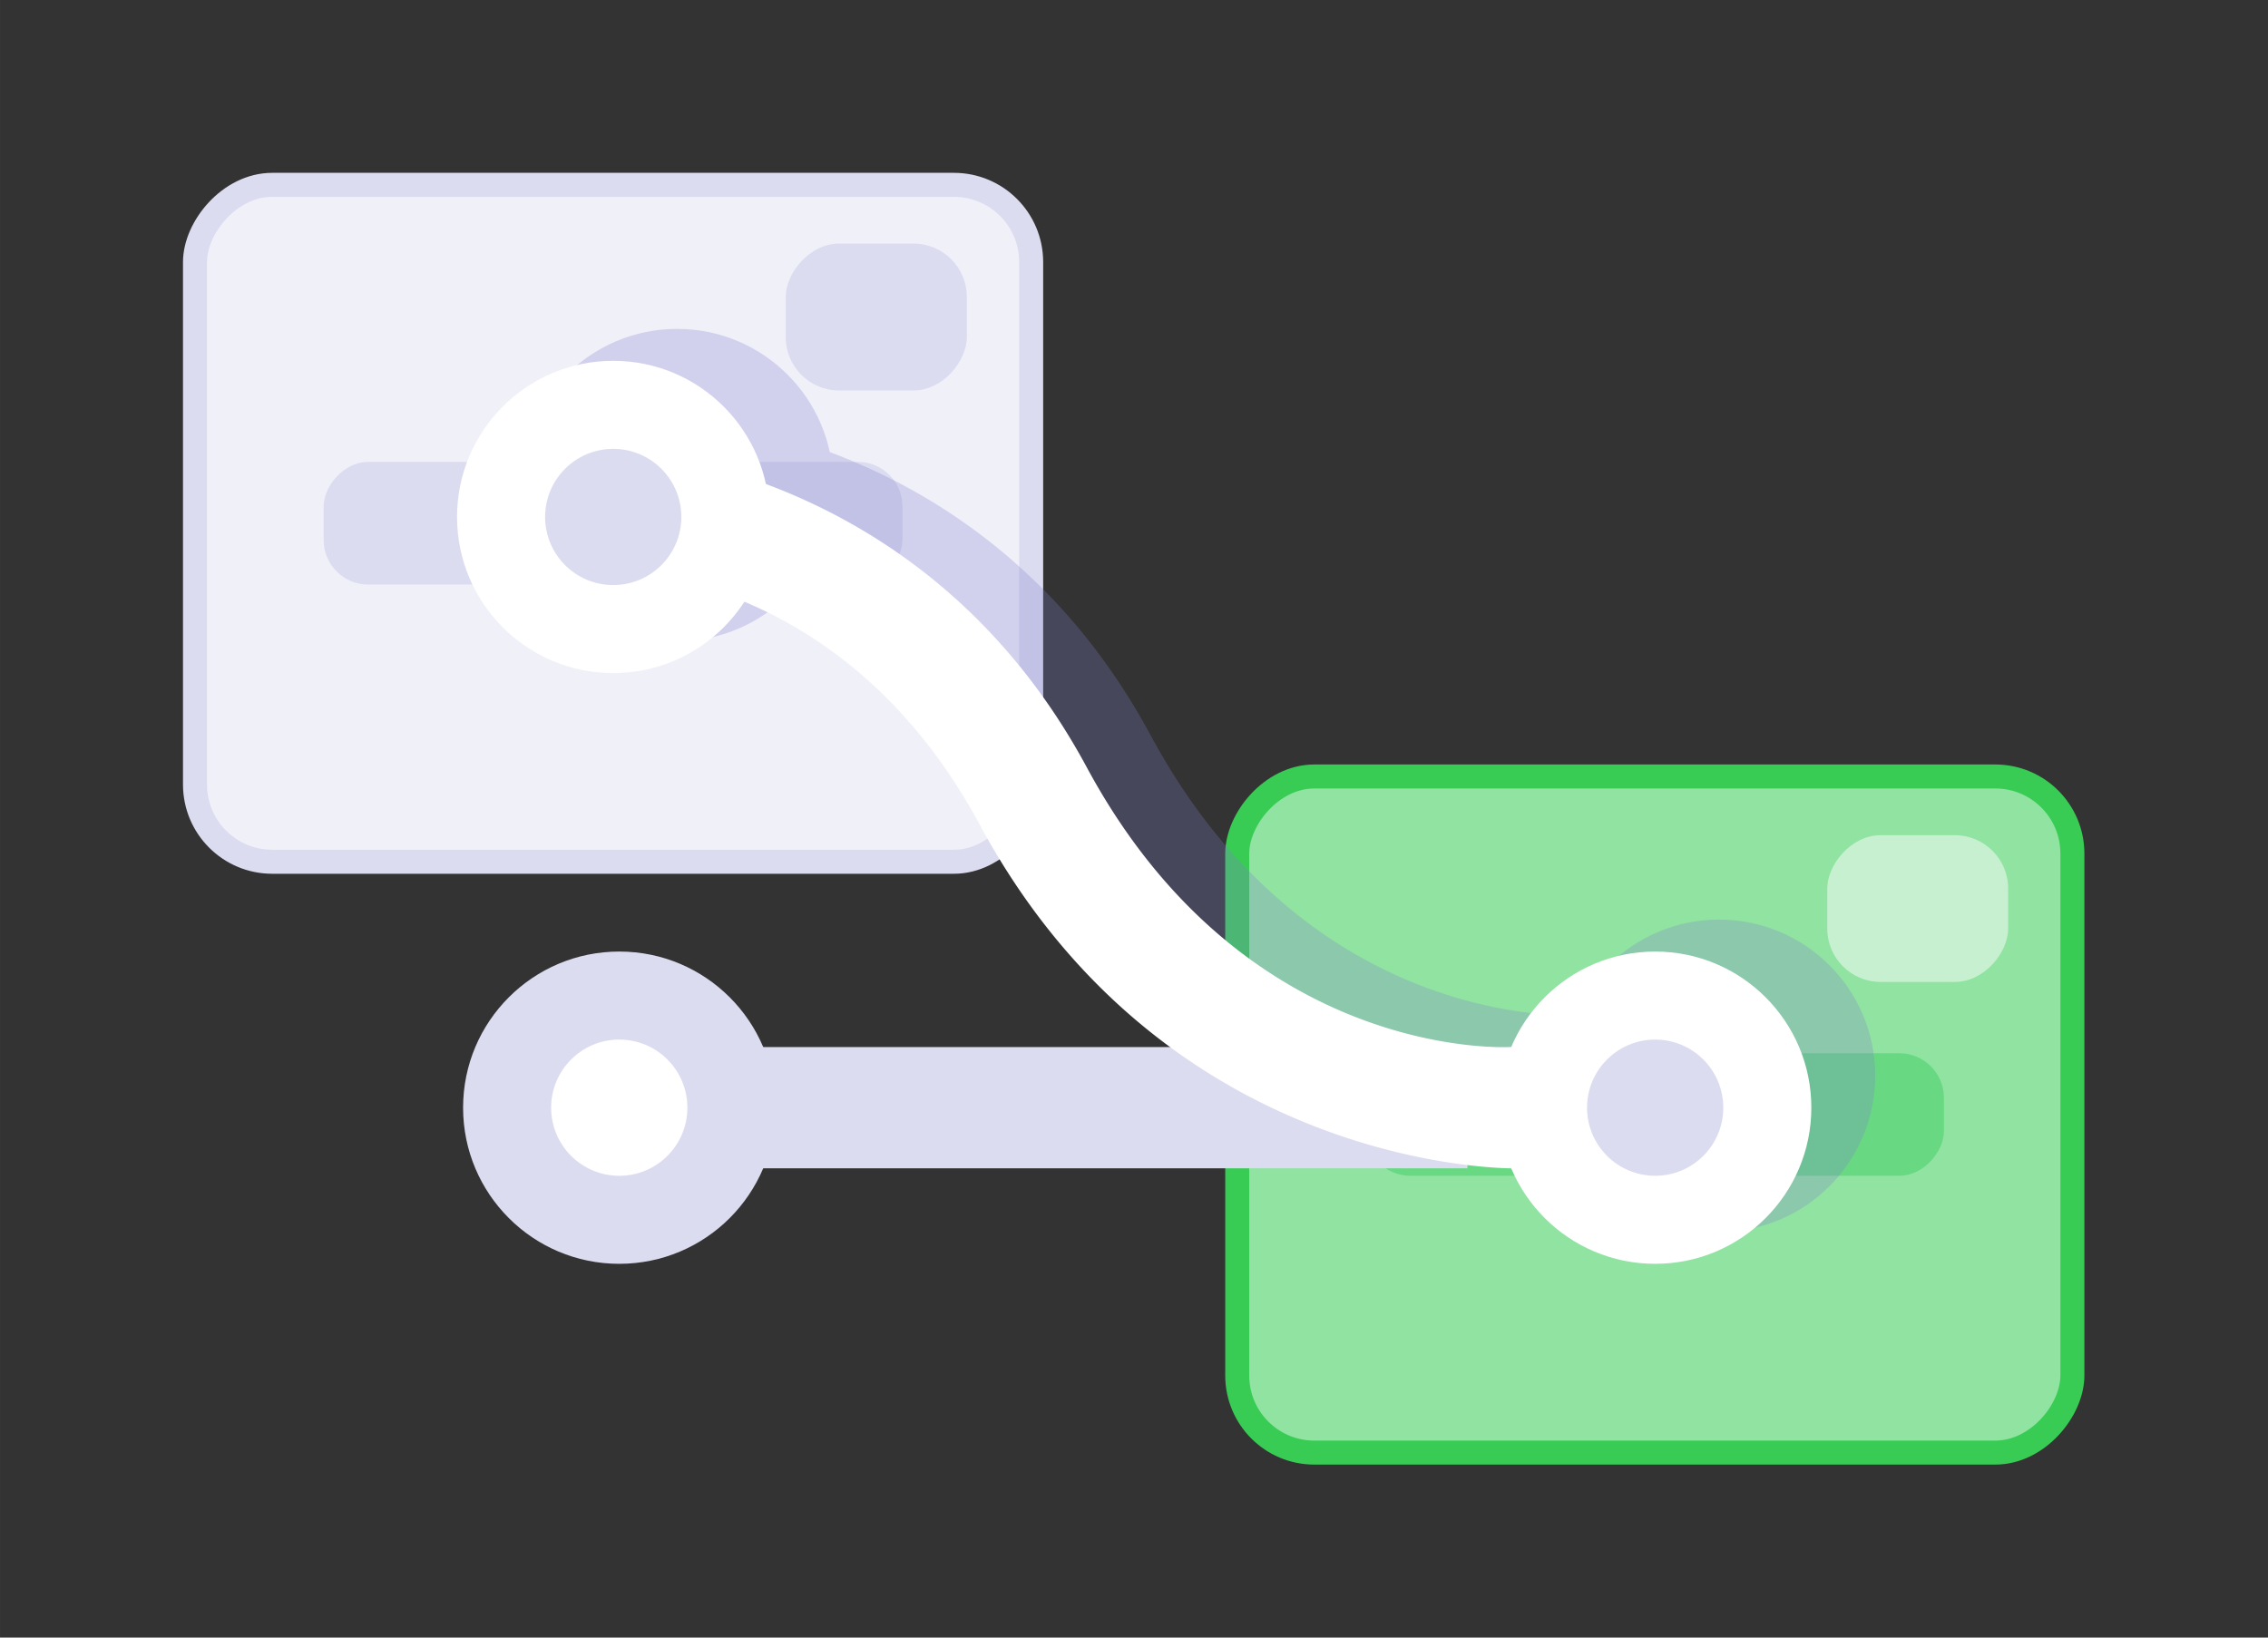 <?xml version="1.0" encoding="UTF-8" standalone="no"?>
<!-- Created with Inkscape (http://www.inkscape.org/) -->

<svg
   width="180"
   height="130"
   viewBox="0 0 47.625 34.396"
   version="1.1"
   id="svg514"
   inkscape:version="1.2.1 (9c6d41e410, 2022-07-14)"
   sodipodi:docname="versioning.svg"
   xmlns:inkscape="http://www.inkscape.org/namespaces/inkscape"
   xmlns:sodipodi="http://sodipodi.sourceforge.net/DTD/sodipodi-0.dtd"
   xmlns="http://www.w3.org/2000/svg"
   xmlns:svg="http://www.w3.org/2000/svg">
  <rect x="0" y="0" width="47.625" height="34.396" fill="#333333" stroke="none"/>
  <sodipodi:namedview
     id="namedview516"
     pagecolor="#505050"
     bordercolor="#eeeeee"
     borderopacity="1"
     inkscape:showpageshadow="0"
     inkscape:pageopacity="0"
     inkscape:pagecheckerboard="0"
     inkscape:deskcolor="#505050"
     inkscape:document-units="px"
     showgrid="false"
     inkscape:zoom="4.3490241"
     inkscape:cx="95.308739"
     inkscape:cy="59.323654"
     inkscape:window-width="1920"
     inkscape:window-height="1017"
     inkscape:window-x="-8"
     inkscape:window-y="-8"
     inkscape:window-maximized="1"
     inkscape:current-layer="layer1" />
  <defs
     id="defs511">
    <inkscape:path-effect
       effect="fillet_chamfer"
       id="path-effect12354"
       is_visible="true"
       lpeversion="1"
       nodesatellites_param="F,0,1,1,0,8.363,0,1 @ F,0,1,1,0,8.363,0,1 @ F,0,0,1,0,8.363,0,1"
       unit="px"
       method="auto"
       mode="F"
       radius="0"
       chamfer_steps="1"
       flexible="false"
       use_knot_distance="true"
       apply_no_radius="true"
       apply_with_radius="true"
       only_selected="false"
       hide_knots="false" />
    <inkscape:path-effect
       effect="roughen"
       id="path-effect7391"
       is_visible="true"
       lpeversion="1.2"
       method="segments"
       max_segment_size="21"
       segments="2"
       displace_x="3.93;1"
       displace_y="2.6;1"
       global_randomize="1.7;1"
       handles="along"
       shift_nodes="true"
       fixed_displacement="true"
       spray_tool_friendly="false" />
    <inkscape:path-effect
       effect="fillet_chamfer"
       id="path-effect3656"
       is_visible="true"
       lpeversion="1"
       nodesatellites_param="F,0,0,1,0,0,0,1 @ F,0,0,1,0,6.896,0,1 @ F,0,0,1,0,0,0,1 @ F,0,0,1,0,0,0,1 @ F,0,0,1,0,0,0,1 @ F,0,0,1,0,6.896,0,1"
       unit="px"
       method="auto"
       mode="F"
       radius="0"
       chamfer_steps="1"
       flexible="false"
       use_knot_distance="true"
       apply_no_radius="true"
       apply_with_radius="true"
       only_selected="false"
       hide_knots="false" />
    <inkscape:path-effect
       effect="fillet_chamfer"
       id="path-effect2129"
       is_visible="true"
       lpeversion="1"
       nodesatellites_param="F,0,0,1,0,0,0,1 @ F,0,0,1,0,9.007,0,1 @ F,0,0,1,0,0,0,1 @ F,0,0,1,0,6.367,0,1 @ F,0,0,1,0,0,0,1 @ F,0,0,1,0,9.007,0,1"
       unit="px"
       method="auto"
       mode="F"
       radius="0"
       chamfer_steps="1"
       flexible="false"
       use_knot_distance="true"
       apply_no_radius="true"
       apply_with_radius="true"
       only_selected="false"
       hide_knots="false" />
    <linearGradient
       id="SVGID_6_"
       gradientUnits="userSpaceOnUse"
       x1="4714.747"
       y1="405.991"
       x2="4753.892"
       y2="405.991"
       gradientTransform="matrix(-1,0,0,1,4926.282,0)">
      <stop
         offset="0"
         style="stop-color:#2B3E7F"
         id="stop51702" />
      <stop
         offset="1"
         style="stop-color:#4D51C0"
         id="stop51704" />
    </linearGradient>
  </defs>
  <g
     inkscape:label="Layer 1"
     inkscape:groupmode="layer"
     id="layer1">
    <g
       id="g81507"
       transform="matrix(0.846,0,0,0.846,3.66,3.63)">
      <g
         id="g60642-6"
         transform="matrix(-1.942,0,0,1.942,56.83,-6.122)">
        <rect
           style="fill:#f0f0f9;fill-opacity:1;stroke:#dcdcf1;stroke-width:0.307;stroke-linecap:round;stroke-linejoin:bevel;stroke-miterlimit:1;stroke-dasharray:none;stroke-dashoffset:0;stroke-opacity:1"
           id="rect113420-6-7"
           width="10.687"
           height="8.654"
           x="18.312"
           y="3.306"
           ry="0.987" />
        <rect
           style="fill:#dcdcf1;fill-opacity:1;stroke:none;stroke-width:0.414;stroke-linecap:round;stroke-linejoin:bevel;stroke-miterlimit:1;stroke-opacity:1"
           id="rect95959-4-5-3-6"
           width="7.398"
           height="1.568"
           x="19.957"
           y="6.848"
           ry="0.569" />
        <rect
           style="fill:#dcdcf1;fill-opacity:1;stroke:none;stroke-width:0.254;stroke-linecap:round;stroke-linejoin:bevel;stroke-miterlimit:1;stroke-opacity:1"
           id="rect95959-4-5-0-1-5"
           width="2.315"
           height="1.878"
           x="19.134"
           y="4.057"
           ry="0.682" />
      </g>
      <g
         id="g69485"
         transform="matrix(-1.262,0,0,1.262,72.373,-13.78)">
        <rect
           style="fill:#90e3a1;fill-opacity:1;stroke:#39cc55;stroke-width:0.472;stroke-linecap:round;stroke-linejoin:bevel;stroke-miterlimit:1;stroke-dasharray:none;stroke-dashoffset:0;stroke-opacity:1"
           id="rect113420"
           width="16.426"
           height="13.301"
           x="20.016"
           y="22.795"
           ry="1.516" />
        <rect
           style="fill:#68d982;fill-opacity:1;stroke:none;stroke-width:0.637;stroke-linecap:round;stroke-linejoin:bevel;stroke-miterlimit:1;stroke-opacity:1"
           id="rect95959-4-5"
           width="11.37"
           height="2.41"
           x="22.543"
           y="28.24"
           ry="0.875" />
        <rect
           style="fill:#c6f0cf;fill-opacity:1;stroke:none;stroke-width:0.39;stroke-linecap:round;stroke-linejoin:bevel;stroke-miterlimit:1;stroke-opacity:1"
           id="rect95959-4-5-0"
           width="3.558"
           height="2.887"
           x="21.279"
           y="23.95"
           ry="1.048" />
      </g>
      <g
         id="g63220"
         transform="matrix(0,-1.499,-1.499,0,49.269,54.043)">
        <circle
           style="fill:#dcdcf1;fill-opacity:1;stroke-width:0.472;stroke-linecap:round;stroke-linejoin:bevel;stroke-miterlimit:1;stroke-opacity:0.145"
           id="path53348-6"
           cx="25.5"
           cy="-20.569"
           r="2.586"
           transform="rotate(90)" />
        <rect
           style="fill:#dcdcf1;fill-opacity:1;stroke-width:0.318;stroke-linecap:round;stroke-linejoin:bevel;stroke-miterlimit:1;stroke-opacity:0.145"
           id="rect53402"
           width="15.272"
           height="2.008"
           x="11.456"
           y="-21.573"
           transform="rotate(90)" />
        <g
           id="g74937-0"
           style="opacity:0.272;fill:#7e7ecb;fill-opacity:1"
           transform="translate(0.529,-1.058)">
          <circle
             style="fill:#7e7ecb;fill-opacity:1;stroke-width:0.472;stroke-linecap:round;stroke-linejoin:bevel;stroke-miterlimit:1;stroke-opacity:0.145"
             id="path53348-1"
             cx="8.347"
             cy="-20.569"
             r="2.586"
             transform="rotate(90)" />
          <circle
             style="fill:#7e7ecb;fill-opacity:1;stroke-width:0.472;stroke-linecap:round;stroke-linejoin:bevel;stroke-miterlimit:1;stroke-opacity:0.145"
             id="path53348-6-8-9"
             cx="25.6"
             cy="-30.353"
             r="2.586"
             transform="rotate(90)" />
          <path
             style="color:#000000;fill:#7e7ecb;fill-opacity:1;stroke-linecap:round;stroke-linejoin:bevel;stroke-miterlimit:1"
             d="m 20.605,9.703 a 1.005,1.005 0 0 0 -1.041,0.969 c 0,0 -0.095,5.741 5.689,8.857 4.31,2.322 4.217,6.193 4.217,6.193 a 1.005,1.005 0 0 0 1.006,1.006 1.005,1.005 0 0 0 1.006,-1.006 c 0,0 -0.094,-5.172 -5.275,-7.963 -4.902,-2.641 -4.633,-7.016 -4.633,-7.016 a 1.005,1.005 0 0 0 -0.969,-1.041 z"
             id="path53552-2" />
        </g>
        <g
           id="g74937">
          <circle
             style="fill:#ffffff;fill-opacity:1;stroke-width:0.472;stroke-linecap:round;stroke-linejoin:bevel;stroke-miterlimit:1;stroke-opacity:0.145"
             id="path53348"
             cx="8.347"
             cy="-20.569"
             r="2.586"
             transform="rotate(90)" />
          <circle
             style="fill:#ffffff;fill-opacity:1;stroke-width:0.472;stroke-linecap:round;stroke-linejoin:bevel;stroke-miterlimit:1;stroke-opacity:0.145"
             id="path53348-6-8"
             cx="25.6"
             cy="-30.353"
             r="2.586"
             transform="rotate(90)" />
          <path
             style="color:#000000;fill:#ffffff;stroke-linecap:round;stroke-linejoin:bevel;stroke-miterlimit:1"
             d="m 20.605,9.703 a 1.005,1.005 0 0 0 -1.041,0.969 c 0,0 -0.095,5.741 5.689,8.857 4.31,2.322 4.217,6.193 4.217,6.193 a 1.005,1.005 0 0 0 1.006,1.006 1.005,1.005 0 0 0 1.006,-1.006 c 0,0 -0.094,-5.172 -5.275,-7.963 -4.902,-2.641 -4.633,-7.016 -4.633,-7.016 a 1.005,1.005 0 0 0 -0.969,-1.041 z"
             id="path53552" />
        </g>
        <circle
           style="fill:#dcdcf1;fill-opacity:1;stroke-width:0.206;stroke-linecap:round;stroke-linejoin:bevel;stroke-miterlimit:1;stroke-opacity:0.145"
           id="path53348-6-8-3"
           cx="25.6"
           cy="-30.353"
           r="1.128"
           transform="rotate(90)" />
        <circle
           style="fill:#dcdcf1;fill-opacity:1;stroke-width:0.206;stroke-linecap:round;stroke-linejoin:bevel;stroke-miterlimit:1;stroke-opacity:0.145"
           id="path53348-6-8-3-1"
           cx="8.347"
           cy="-20.569"
           r="1.128"
           transform="rotate(90)" />
        <circle
           style="fill:#ffffff;fill-opacity:1;stroke-width:0.206;stroke-linecap:round;stroke-linejoin:bevel;stroke-miterlimit:1;stroke-opacity:0.145"
           id="path53348-6-8-3-1-1"
           cx="25.5"
           cy="-20.569"
           r="1.128"
           transform="rotate(90)" />
      </g>
    </g>
  </g>
</svg>
